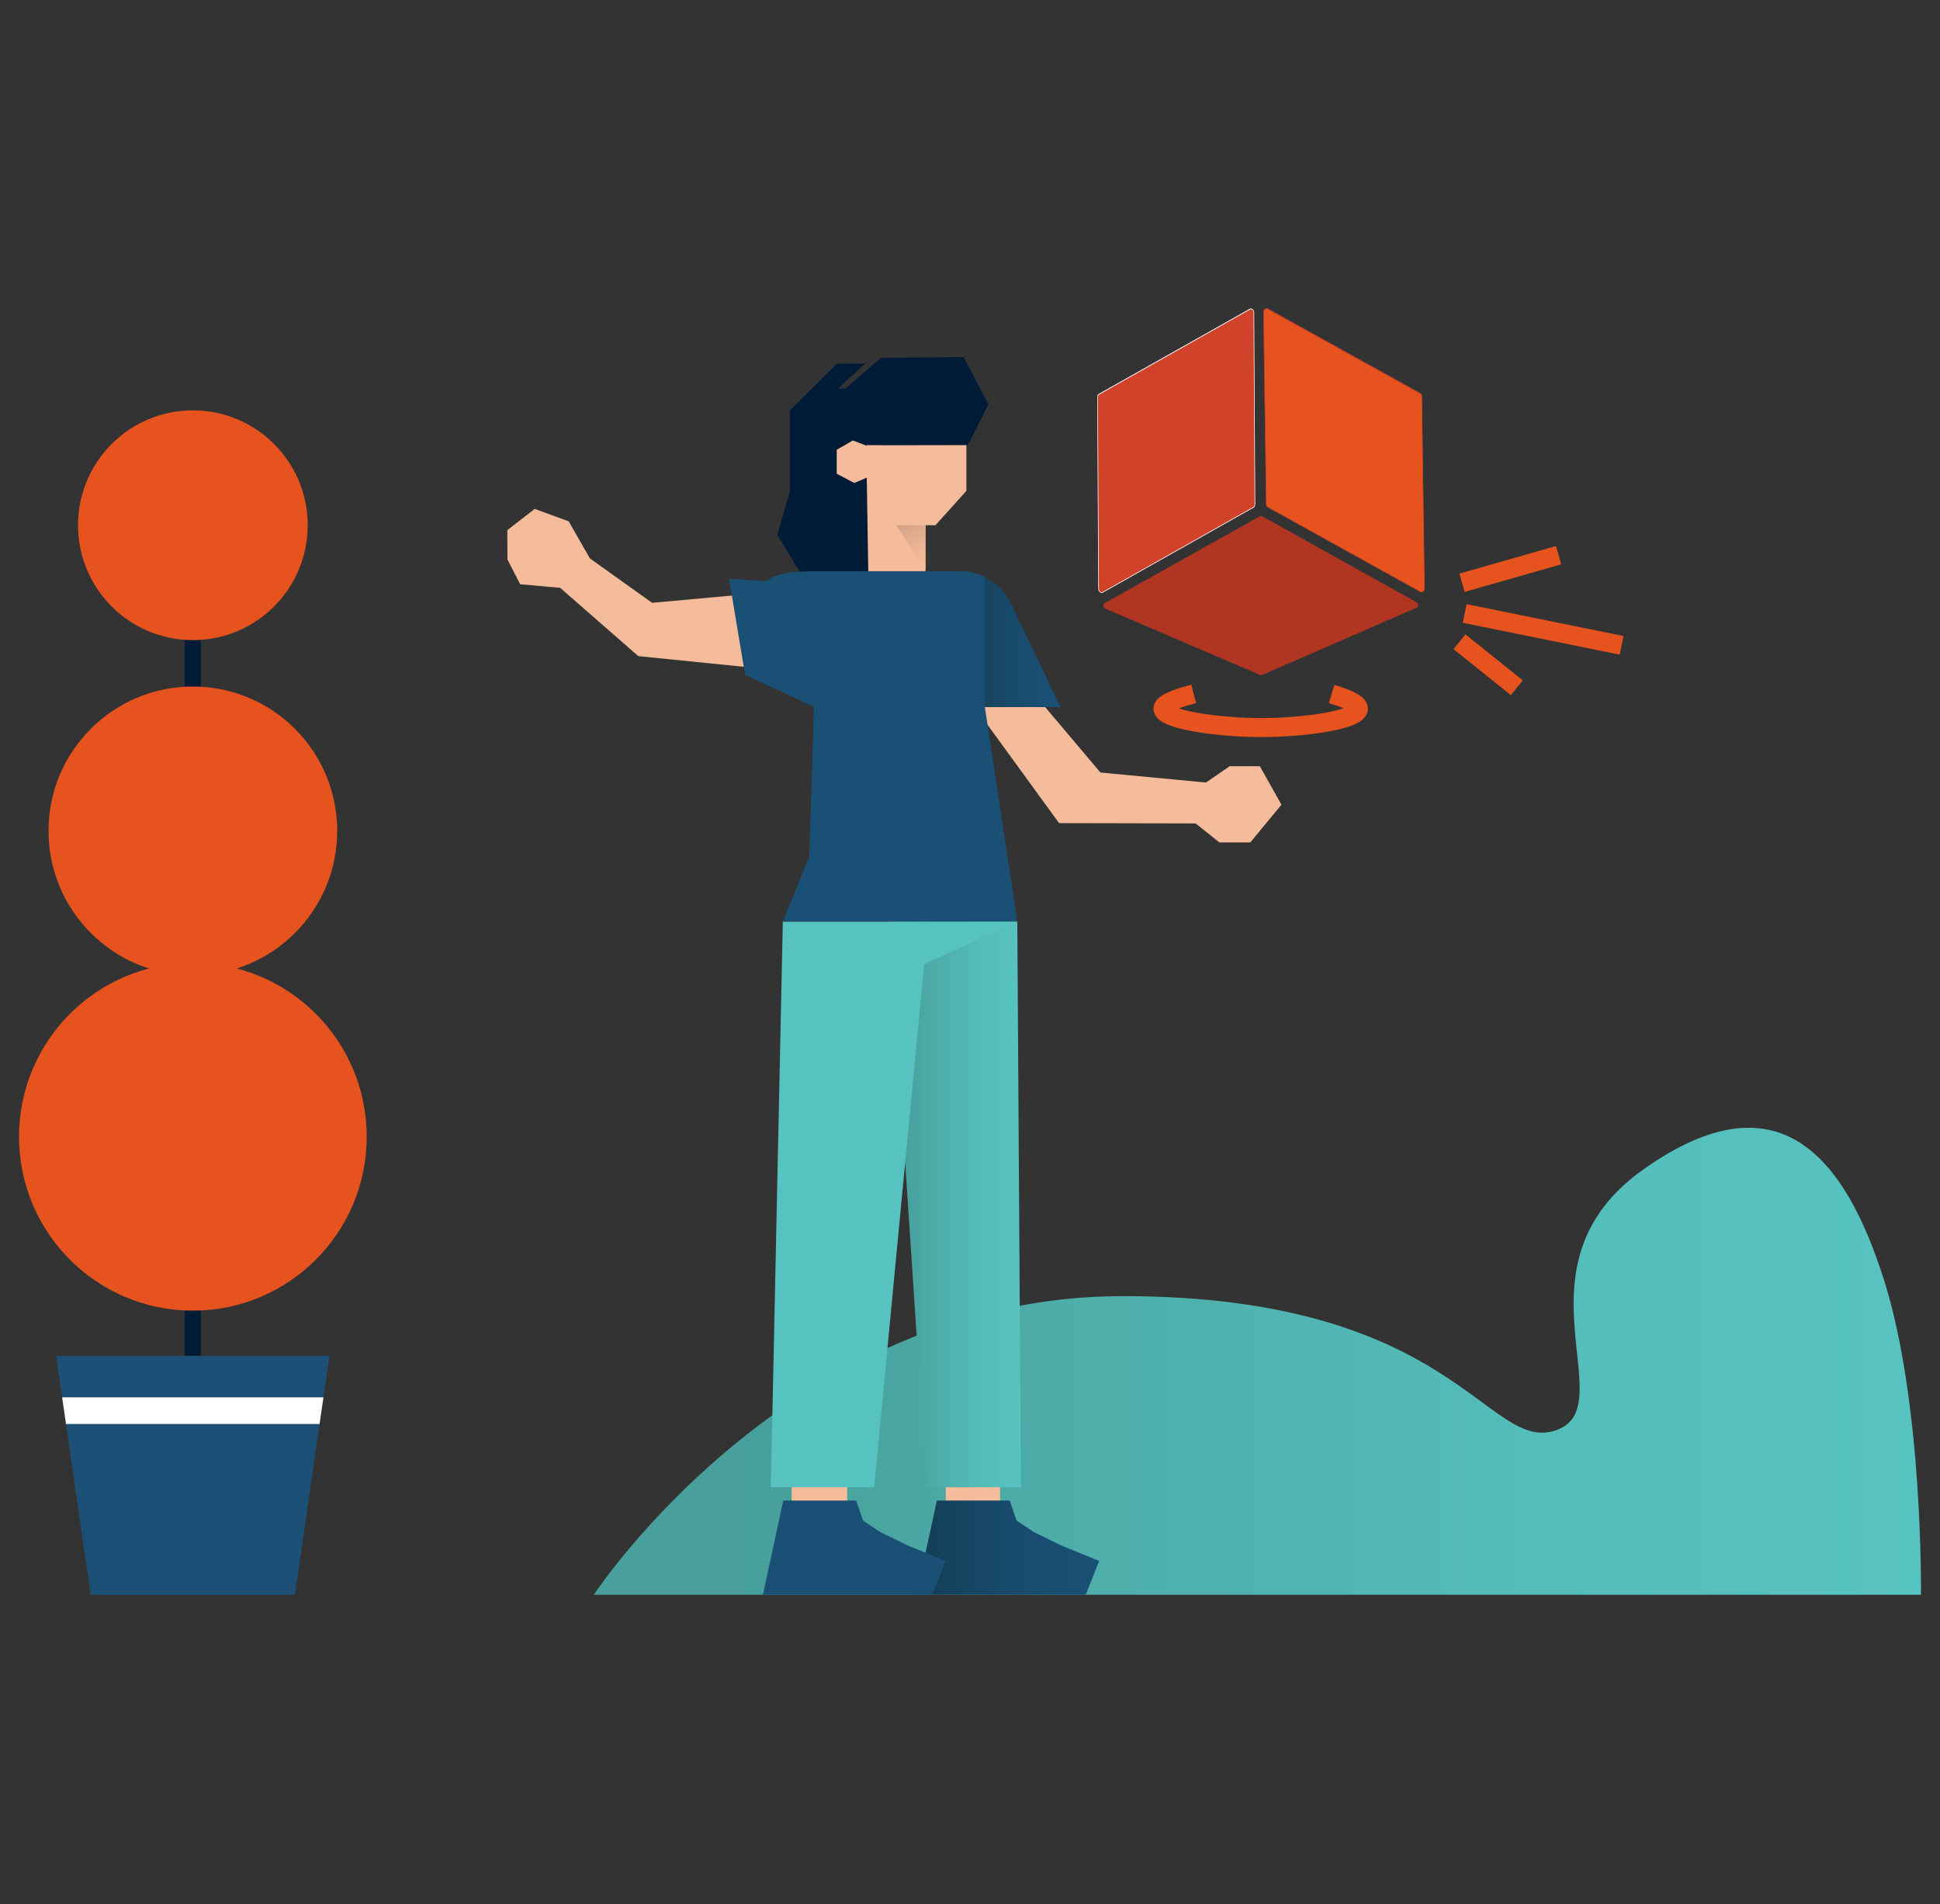 <svg width="1020" height="1001" viewBox="0 0 1020 1001" fill="none" xmlns="http://www.w3.org/2000/svg">
<rect x="0" y="0" width="1020" height="1001" fill="#333333" stroke="none"/>
<path d="M312.231 838.271C312.231 838.271 415.048 681.29 590.215 681.29C765.381 681.29 781.835 764.11 818.05 751.829C854.264 739.548 792.7 665.309 863.947 614.766C935.195 564.224 970.149 608.153 990.697 673.26C1011.24 738.367 1009.98 838.271 1009.98 838.271H312.231Z" fill="url(#paint0_linear_83_933)"/>
<path d="M394.107 350.796L335.613 344.892L294.518 308.992L273.498 307.103L266.806 294.113L266.728 278.683L281.134 267.503L299.005 274.038L310.185 293.562L342.856 316.865L389.62 312.614L395.052 331.666L394.107 350.796Z" fill="#F4BC9A"/>
<path d="M512.433 371.659L556.835 432.672L628.633 432.829L641.151 442.827H657.369L673.744 422.988L662.407 402.756H646.504L634.066 411.337L578.563 406.062L549.513 371.659H528.651H512.433Z" fill="#F4BC9A"/>
<path d="M525.816 781.746H497.239V795.916H525.816V781.746Z" fill="url(#paint1_linear_83_933)"/>
<path d="M445.437 781.746H416.229V795.916H445.437V781.746Z" fill="url(#paint2_linear_83_933)"/>
<path d="M508.103 215.702V258.057L491.807 276.085H491.728H486.611V301.041L455.671 301.12V215.702H508.103Z" fill="#F4BC9A"/>
<path d="M455.435 233.966L466.614 234.045L508.89 233.966L519.676 212.553L506.686 187.754L463.071 188.069L444.649 204.208H440.634L454.963 191.06L440.005 191.218L415.284 215.702V258.372L408.671 281.124L420.795 301.12L456.616 306.788L455.435 233.966Z" fill="#001B36"/>
<path d="M458.269 235.304L448.428 231.525L439.926 236.406V249.003L449.137 253.884L458.269 250.026V235.304Z" fill="#F4BC9A"/>
<path d="M492.594 788.752H530.855L534.477 799.301L543.688 805.363L558.331 812.527L577.934 820.479L570.848 838.271H481.809L492.594 788.752Z" fill="url(#paint3_linear_83_933)"/>
<path d="M472.44 558.791L487.241 781.745H536.76L534.87 484.474H467.166L472.44 558.791Z" fill="url(#paint4_linear_83_933)"/>
<path d="M411.584 484.474L405.286 781.745H459.607L485.902 506.753L534.87 484.474H411.584Z" fill="#57C3C0"/>
<path d="M557.544 371.658H517.787V303.402C523.376 306.158 528.1 310.645 531.091 316.392L557.544 371.658Z" fill="url(#paint5_linear_83_933)"/>
<path d="M425.519 450.306L427.96 371.58L391.746 354.732L383.322 304.111L402.767 305.528C410.01 300.332 419.379 300.253 432.998 300.253H504.797C509.363 300.253 513.85 301.277 517.787 303.245V371.501L534.87 484.316H411.585L425.519 450.306Z" fill="#1A5075"/>
<path d="M663.903 354.654L744.912 319.384C745.936 318.754 745.857 317.259 744.755 316.55L663.903 271.519C663.352 271.204 662.722 271.204 662.249 271.44L580.846 317.023C579.823 317.652 579.98 319.148 581.004 319.857L662.249 354.654C662.801 354.89 663.43 354.89 663.903 354.654Z" fill="#B13622"/>
<path d="M576.989 208.774L577.54 309.544C577.54 310.882 578.721 311.906 579.744 311.433L659.101 266.717C659.573 266.48 659.809 265.929 659.809 265.221L659.258 164.451C659.258 163.112 658.077 162.089 657.054 162.64L577.776 207.278C577.304 207.514 576.989 208.144 576.989 208.774Z" fill="#D0422A"/>
<path d="M578.249 311.276C577.776 310.883 577.461 310.174 577.461 309.466L576.91 208.696C576.91 207.987 577.225 207.357 577.697 207.042L657.054 162.326C657.526 162.011 658.156 162.168 658.628 162.562C659.101 162.956 659.416 163.664 659.416 164.373L659.967 265.143C659.967 265.851 659.652 266.481 659.179 266.796L579.823 311.513L579.744 311.591C579.272 311.827 578.721 311.67 578.249 311.276ZM657.211 162.719L577.855 207.436C577.461 207.672 577.225 208.145 577.225 208.774L577.776 309.544C577.776 310.095 578.012 310.647 578.406 311.04C578.8 311.355 579.272 311.434 579.666 311.198L659.022 266.481C659.416 266.245 659.652 265.772 659.652 265.143L659.101 164.373C659.101 163.822 658.865 163.27 658.471 162.877C658.077 162.562 657.684 162.483 657.29 162.641C657.211 162.641 657.211 162.719 657.211 162.719Z" fill="white"/>
<path d="M747.511 208.379L748.928 309.149C748.928 310.488 747.747 311.511 746.802 311.039L666.58 266.558C666.107 266.322 665.793 265.771 665.793 265.063L664.375 164.293C664.375 162.954 665.556 161.931 666.501 162.482L746.723 206.962C747.196 207.199 747.432 207.75 747.511 208.379Z" fill="#E7531E"/>
<path d="M746.802 311.197C746.802 311.197 746.723 311.197 746.723 311.118L666.501 266.638C666.029 266.323 665.635 265.772 665.635 264.984L664.218 164.214C664.218 163.506 664.533 162.797 665.005 162.404C665.477 162.01 666.107 161.853 666.58 162.168L746.802 206.648C747.353 206.963 747.668 207.593 747.668 208.301L749.085 309.071C749.085 309.78 748.849 310.488 748.298 310.882C747.825 311.354 747.274 311.433 746.802 311.197ZM666.343 162.561C665.95 162.404 665.477 162.482 665.163 162.797C664.769 163.112 664.533 163.663 664.533 164.293L665.95 265.063C665.95 265.614 666.186 266.165 666.658 266.401L746.881 310.882C747.274 311.118 747.747 311.039 748.14 310.725C748.534 310.41 748.77 309.859 748.77 309.229L747.353 208.459C747.353 207.908 747.117 207.357 746.644 207.12L666.422 162.64L666.343 162.561Z" fill="#D0422A"/>
<path d="M768.688 306.316L819.467 291.831" stroke="#E6531E" stroke-width="10" stroke-miterlimit="10"/>
<path d="M767.35 337.334L797.502 361.503" stroke="#E6531E" stroke-width="10" stroke-miterlimit="10"/>
<path d="M770.105 322.455L852.61 339.223" stroke="#E6531E" stroke-width="10" stroke-miterlimit="10"/>
<path d="M700.118 364.81C711.769 368.274 714.288 370.793 714.21 372.604C713.973 378.351 685.789 382.444 663.352 382.444C640.128 382.444 611.708 378.193 611.471 372.604C611.393 370.872 613.991 368.274 627.61 364.731" stroke="#E6531E" stroke-width="10" stroke-miterlimit="10"/>
<path d="M486.532 276.085V299.703L471.259 276.085H486.532Z" fill="url(#paint6_linear_83_933)"/>
<path d="M411.821 788.752H450.16L453.782 799.301L462.914 805.363L477.636 812.527L497.239 820.479L490.154 838.271H401.114L411.821 788.752Z" fill="#1A5075"/>
<path d="M173.199 712.702L170.05 734.509L168.003 748.522L155.092 838.271H47.63L34.719 748.522L32.672 734.509L29.523 712.702H173.199Z" fill="#1C5076"/>
<path d="M170.051 734.509L168.004 748.522H34.72L32.673 734.509H170.051Z" fill="white"/>
<path d="M105.574 336.388H97.15V712.622H105.574V336.388Z" fill="#011B37"/>
<path d="M101.402 688.927C151.881 688.927 192.803 648.005 192.803 597.525C192.803 547.045 151.881 506.124 101.402 506.124C50.922 506.124 10 547.045 10 597.525C10 648.005 50.922 688.927 101.402 688.927Z" fill="#E7531E"/>
<path d="M101.401 512.657C143.315 512.657 177.294 478.679 177.294 436.765C177.294 394.851 143.315 360.873 101.401 360.873C59.487 360.873 25.509 394.851 25.509 436.765C25.509 478.679 59.487 512.657 101.401 512.657Z" fill="#E7531E"/>
<path d="M101.402 336.467C134.751 336.467 161.785 309.432 161.785 276.083C161.785 242.735 134.751 215.7 101.402 215.7C68.053 215.7 41.019 242.735 41.019 276.083C41.019 309.432 68.053 336.467 101.402 336.467Z" fill="#E7531E"/>
<defs>
<linearGradient id="paint0_linear_83_933" x1="312.251" y1="715.528" x2="1010.04" y2="715.528" gradientUnits="userSpaceOnUse">
<stop stop-color="#489F9B"/>
<stop offset="0.11" stop-color="#489F9B"/>
<stop offset="0.35" stop-color="#4DADA9"/>
<stop offset="0.72" stop-color="#54BDBA"/>
<stop offset="1" stop-color="#57C3C0"/>
</linearGradient>
<linearGradient id="paint1_linear_83_933" x1="512.527" y1="756.207" x2="511.613" y2="786.927" gradientUnits="userSpaceOnUse">
<stop stop-color="#F4BC9A"/>
<stop offset="1" stop-color="#F4BC9A"/>
</linearGradient>
<linearGradient id="paint2_linear_83_933" x1="431.571" y1="757.986" x2="430.901" y2="787.114" gradientUnits="userSpaceOnUse">
<stop stop-color="#F4BC9A"/>
<stop offset="1" stop-color="#F4BC9A"/>
</linearGradient>
<linearGradient id="paint3_linear_83_933" x1="481.833" y1="813.508" x2="577.967" y2="813.508" gradientUnits="userSpaceOnUse">
<stop stop-color="#133D54"/>
<stop offset="0.3" stop-color="#164664"/>
<stop offset="0.66" stop-color="#194D70"/>
<stop offset="1" stop-color="#1A5075"/>
</linearGradient>
<linearGradient id="paint4_linear_83_933" x1="467.193" y1="633.11" x2="536.79" y2="633.11" gradientUnits="userSpaceOnUse">
<stop stop-color="#489F9B"/>
<stop offset="0.11" stop-color="#489F9B"/>
<stop offset="0.35" stop-color="#4DADA9"/>
<stop offset="0.72" stop-color="#54BDBA"/>
<stop offset="1" stop-color="#57C3C0"/>
</linearGradient>
<linearGradient id="paint5_linear_83_933" x1="508.075" y1="337.53" x2="547.832" y2="337.53" gradientUnits="userSpaceOnUse">
<stop stop-color="#154159"/>
<stop offset="1" stop-color="#1A5075"/>
</linearGradient>
<linearGradient id="paint6_linear_83_933" x1="473.935" y1="268.033" x2="491.176" y2="295.847" gradientUnits="userSpaceOnUse">
<stop stop-color="#C5977F"/>
<stop offset="0.37" stop-color="#DDAA8D"/>
<stop offset="0.73" stop-color="#EEB796"/>
<stop offset="1" stop-color="#F4BC9A"/>
</linearGradient>
</defs>
</svg>
